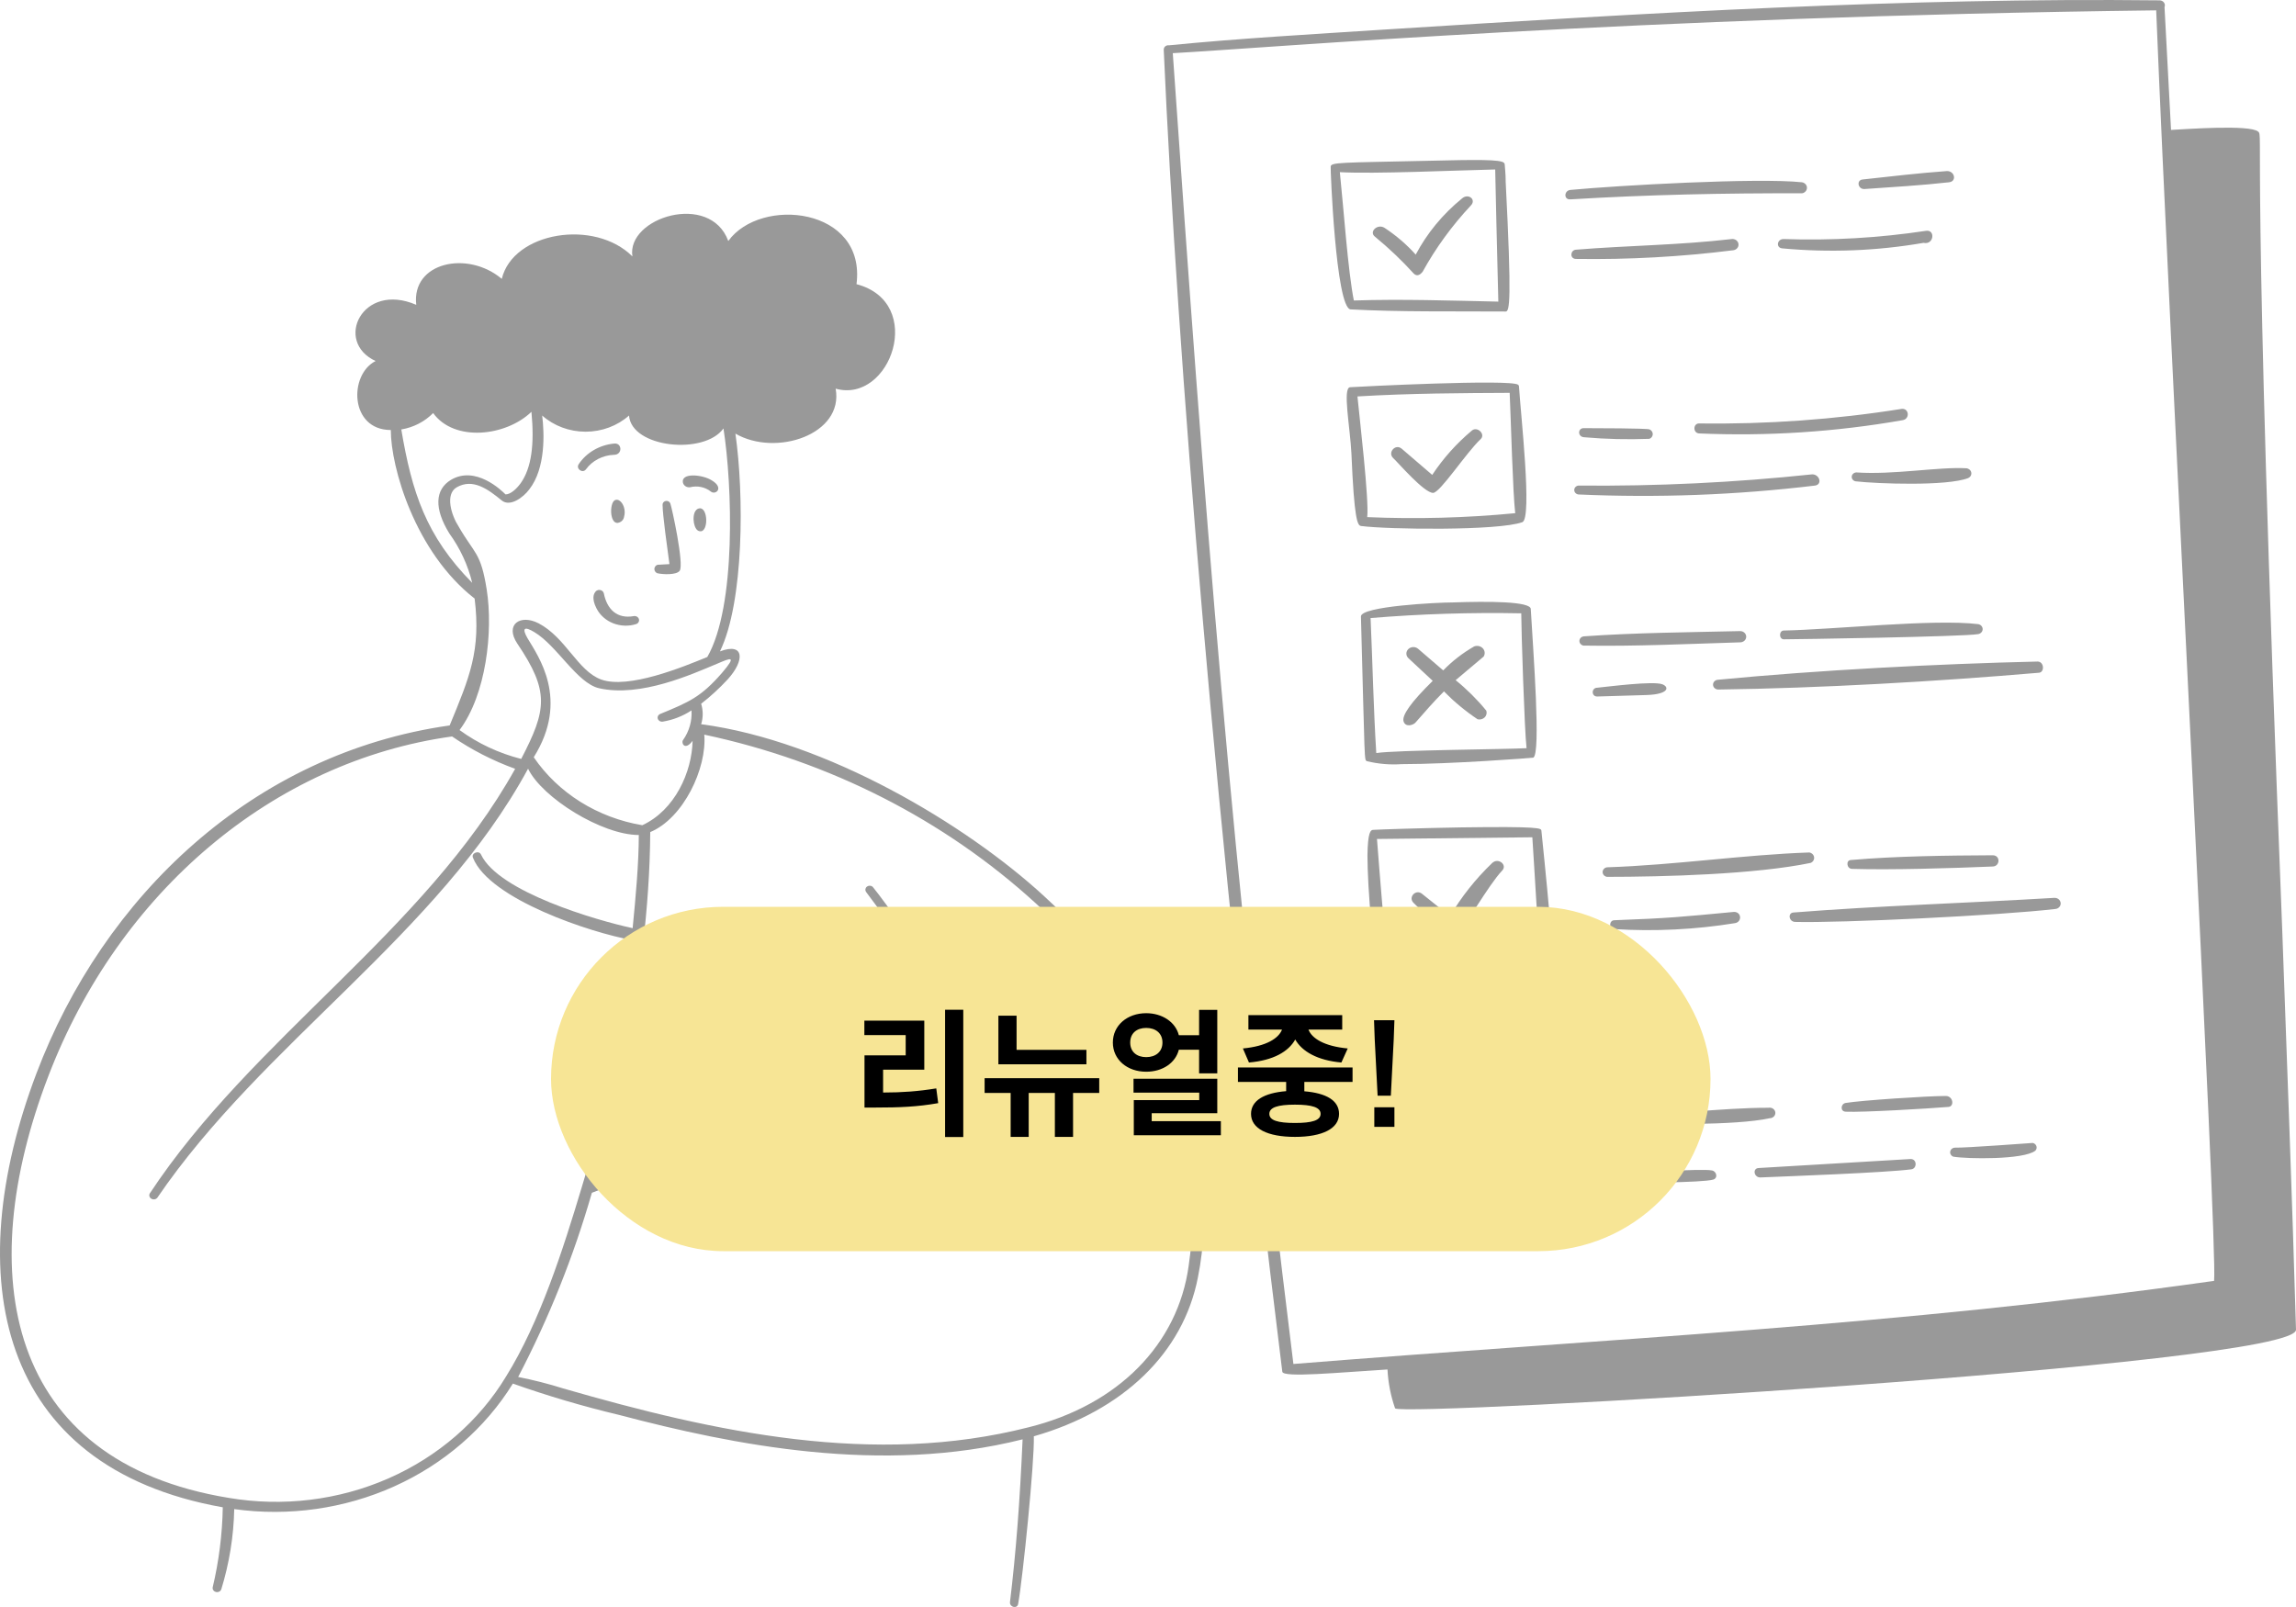 <svg width="200" height="140" viewBox="0 0 200 140" fill="none" xmlns="http://www.w3.org/2000/svg">
<g opacity="0.4">
<path d="M155.387 54.931C154.946 54.931 154.946 55.695 155.387 55.695C156.438 55.695 171.074 55.469 172.303 55.244C172.415 55.229 172.518 55.176 172.591 55.096C172.665 55.016 172.706 54.914 172.706 54.809C172.706 54.703 172.665 54.601 172.591 54.521C172.518 54.441 172.415 54.389 172.303 54.373C168.447 53.903 159.632 54.853 155.387 54.931ZM161.25 74.921C160.767 74.921 160.851 75.675 161.313 75.695C164.738 75.802 170.076 75.636 173.575 75.489C174.216 75.489 174.289 74.51 173.575 74.51C169.656 74.53 165.18 74.579 161.25 74.921ZM161.702 41.157C161.6 41.161 161.503 41.2 161.43 41.265C161.356 41.331 161.31 41.419 161.301 41.514C161.292 41.608 161.321 41.703 161.381 41.779C161.441 41.856 161.529 41.91 161.628 41.931C163.509 42.146 169.614 42.371 171.452 41.647C171.546 41.603 171.623 41.532 171.67 41.445C171.717 41.357 171.732 41.258 171.713 41.162C171.694 41.066 171.642 40.978 171.565 40.911C171.487 40.845 171.389 40.804 171.284 40.795C168.847 40.658 164.938 41.382 161.702 41.157ZM149.703 60.071C158.571 59.953 168.615 59.376 177.567 58.612C178.124 58.612 178.072 57.633 177.494 57.633C168.689 57.839 158.403 58.377 149.65 59.219C149.529 59.225 149.416 59.276 149.335 59.361C149.254 59.445 149.213 59.556 149.22 59.669C149.227 59.782 149.281 59.888 149.372 59.963C149.463 60.038 149.582 60.077 149.703 60.071ZM162.416 16.468C164.886 16.292 167.355 16.154 169.771 15.88C170.465 15.812 170.286 14.902 169.603 14.902C167.145 15.078 164.686 15.371 162.248 15.636C161.681 15.694 161.839 16.507 162.416 16.468ZM148.001 36.889C147.475 36.889 147.454 37.721 148.001 37.76C153.941 38.018 159.893 37.63 165.737 36.605C166.399 36.497 166.293 35.518 165.621 35.626C159.802 36.551 153.903 36.973 148.001 36.889ZM167.554 21.157C168.468 21.363 168.605 19.973 167.764 20.11C163.664 20.729 159.507 20.968 155.356 20.824C154.799 20.824 154.673 21.578 155.24 21.637C159.349 22.021 163.495 21.86 167.554 21.157ZM144.796 59.611C143.977 59.317 140.194 59.806 139.133 59.914C138.618 59.914 138.597 60.687 139.133 60.678L143.43 60.55C145.416 60.482 145.406 59.836 144.796 59.611ZM149.136 101.97C148.253 101.774 141.98 102.215 140.951 102.274C140.404 102.274 140.509 103.057 141.056 103.047C142.169 103.047 148.274 103.047 149.241 102.763C149.671 102.626 149.524 102.048 149.136 101.97ZM140.94 97.829C143.893 97.956 151.205 98.074 154.158 97.418C154.227 97.417 154.295 97.403 154.358 97.377C154.421 97.35 154.477 97.312 154.523 97.264C154.569 97.216 154.603 97.16 154.624 97.098C154.645 97.037 154.652 96.972 154.645 96.909C154.638 96.845 154.616 96.783 154.582 96.727C154.547 96.672 154.5 96.623 154.444 96.586C154.389 96.548 154.325 96.521 154.258 96.508C154.19 96.494 154.12 96.494 154.053 96.507C149.734 96.507 145.731 97.183 141.066 97.007C140.509 96.987 140.362 97.8 140.94 97.829ZM151.132 80.423C151.762 80.316 151.71 79.444 151.048 79.444C146.383 79.885 145.406 79.992 140.625 80.169C140.163 80.169 140.11 80.913 140.625 80.942C144.137 81.159 147.664 80.985 151.132 80.423ZM157.604 74.266C151.888 74.461 145.952 75.362 139.984 75.558C139.877 75.573 139.78 75.623 139.71 75.7C139.64 75.776 139.601 75.873 139.601 75.974C139.601 76.074 139.64 76.172 139.71 76.248C139.78 76.324 139.877 76.375 139.984 76.39C144.933 76.39 152.897 76.174 157.72 75.176C157.82 75.134 157.904 75.064 157.959 74.975C158.013 74.886 158.036 74.783 158.023 74.681C158.01 74.579 157.962 74.484 157.887 74.409C157.811 74.334 157.712 74.284 157.604 74.266ZM177.074 99.572C176.99 99.572 171.221 100.012 170.234 99.983C170.14 99.998 170.054 100.042 169.989 100.106C169.924 100.171 169.884 100.254 169.873 100.342C169.862 100.43 169.882 100.518 169.93 100.595C169.978 100.671 170.052 100.731 170.139 100.766C171.316 100.972 176.275 101.05 177.294 100.247C177.346 100.194 177.381 100.13 177.398 100.061C177.415 99.991 177.412 99.919 177.39 99.851C177.367 99.783 177.327 99.721 177.271 99.672C177.216 99.623 177.148 99.589 177.074 99.572ZM178.933 78.221C171.652 78.661 163.52 78.916 156.27 79.493C155.702 79.493 155.808 80.286 156.354 80.316C160.273 80.423 174.216 79.757 179.028 79.19C179.097 79.185 179.163 79.167 179.225 79.138C179.286 79.108 179.34 79.068 179.384 79.019C179.428 78.969 179.461 78.912 179.481 78.851C179.501 78.789 179.508 78.725 179.501 78.661C179.487 78.533 179.42 78.415 179.314 78.332C179.208 78.25 179.071 78.21 178.933 78.221ZM151.584 55.959C151.723 55.959 151.857 55.907 151.955 55.816C152.054 55.724 152.109 55.599 152.109 55.469C152.109 55.34 152.054 55.215 151.955 55.123C151.857 55.032 151.723 54.98 151.584 54.98C147.055 55.088 142.485 55.117 137.925 55.44C137.827 55.46 137.739 55.511 137.676 55.584C137.613 55.657 137.579 55.748 137.579 55.842C137.579 55.935 137.613 56.026 137.676 56.099C137.739 56.172 137.827 56.223 137.925 56.243C142.506 56.321 147.055 56.096 151.584 55.959ZM169.498 95.48C167.901 95.48 162.143 95.861 160.777 96.087C160.336 96.155 160.273 96.831 160.777 96.85C162.259 96.919 167.985 96.576 169.645 96.439C170.286 96.459 170.15 95.48 169.498 95.48ZM166.43 100.972L153.223 101.755C152.624 101.755 152.771 102.606 153.359 102.577C155.923 102.469 164.171 102.166 166.483 101.872C166.997 101.813 167.008 100.972 166.43 100.972ZM156.974 15.88C153.097 15.469 140.93 16.154 136.8 16.546C136.233 16.595 136.191 17.417 136.8 17.368C143.588 16.957 150.197 16.82 156.984 16.84C157.103 16.816 157.209 16.755 157.285 16.667C157.36 16.579 157.401 16.469 157.4 16.356C157.399 16.243 157.356 16.134 157.278 16.047C157.2 15.961 157.093 15.902 156.974 15.88ZM158.098 42.303C158.76 42.214 158.518 41.324 157.856 41.324C151.094 42.041 144.29 42.368 137.483 42.303C137.385 42.317 137.295 42.364 137.23 42.435C137.165 42.506 137.129 42.596 137.129 42.689C137.129 42.782 137.165 42.873 137.23 42.943C137.295 43.014 137.385 43.061 137.483 43.076C144.366 43.385 151.264 43.126 158.098 42.303ZM150.964 21.803C151.033 21.797 151.1 21.778 151.161 21.748C151.223 21.717 151.277 21.676 151.321 21.626C151.365 21.576 151.398 21.518 151.417 21.456C151.437 21.394 151.444 21.329 151.437 21.265C151.43 21.2 151.41 21.138 151.377 21.081C151.345 21.024 151.3 20.973 151.246 20.932C151.193 20.891 151.131 20.86 151.064 20.842C150.998 20.823 150.928 20.817 150.859 20.824C146.225 21.363 141.833 21.382 137.263 21.754C136.779 21.803 136.727 22.537 137.263 22.557C141.844 22.626 146.424 22.374 150.964 21.803ZM137.946 37.3C137.42 37.3 137.41 38.073 138.009 38.093C139.894 38.258 141.79 38.304 143.682 38.23C143.768 38.195 143.84 38.137 143.891 38.064C143.942 37.991 143.969 37.906 143.969 37.819C143.969 37.732 143.942 37.647 143.891 37.574C143.84 37.501 143.768 37.443 143.682 37.408C143.493 37.31 138.912 37.3 137.946 37.3ZM124.833 42.939C125.442 42.939 127.701 39.454 128.973 38.259C129.435 37.829 128.679 37.104 128.206 37.515C126.865 38.641 125.705 39.94 124.759 41.373L122.101 39.092C121.555 38.622 120.851 39.424 121.355 39.904C121.86 40.384 124.055 42.939 124.833 42.939ZM117.646 26.953C121.954 27.187 126.43 27.109 131.158 27.139C131.494 27.139 131.694 26.267 131.158 15.871C131.158 15.117 131.085 14.559 131.074 14.353C131.077 14.323 131.073 14.292 131.062 14.264C131.051 14.235 131.034 14.209 131.011 14.187C130.706 13.883 128.721 13.903 124.255 14.011C116.743 14.177 115.913 14.128 115.913 14.53C115.881 14.608 116.354 26.835 117.646 26.953ZM117.94 26.228C117.415 23.614 117.037 18.093 116.711 14.999C119.769 15.166 126.735 14.843 130.244 14.764C130.244 14.764 130.433 23.467 130.517 26.277C126.399 26.189 122.101 26.042 117.898 26.179L117.94 26.228Z" fill="black"/>
<path d="M132.608 45.491C133.491 45.168 132.461 36.044 132.314 33.646C132.307 33.597 132.281 33.551 132.241 33.519C131.61 33.01 118.277 33.685 117.604 33.734C116.932 33.783 117.604 37.19 117.72 39.51C117.962 45.286 118.245 45.785 118.56 45.824C120.851 46.128 130.507 46.255 132.608 45.491ZM118.245 34.537C122.795 34.263 127.407 34.243 131.505 34.224C131.61 36.514 131.778 42.966 131.988 44.708C127.706 45.121 123.397 45.235 119.096 45.051C119.275 43.592 118.403 36.191 118.245 34.537ZM126.798 59.255L129.236 57.2C129.307 57.088 129.338 56.958 129.325 56.828C129.312 56.699 129.255 56.577 129.163 56.479C129.071 56.381 128.948 56.313 128.812 56.284C128.676 56.255 128.534 56.267 128.405 56.319C127.407 56.891 126.502 57.593 125.716 58.404L123.53 56.524C123.412 56.422 123.255 56.367 123.093 56.373C122.931 56.378 122.779 56.443 122.669 56.554C122.559 56.664 122.5 56.81 122.506 56.961C122.512 57.112 122.582 57.254 122.7 57.356L124.802 59.314C122.91 61.174 122.08 62.339 122.269 62.868C122.459 63.397 123.141 63.161 123.32 62.927C124.056 62.085 124.886 61.125 125.779 60.234C126.664 61.135 127.646 61.949 128.71 62.662C128.82 62.689 128.935 62.687 129.044 62.658C129.153 62.628 129.251 62.572 129.329 62.495C129.406 62.418 129.46 62.322 129.484 62.219C129.509 62.116 129.502 62.009 129.467 61.908C128.676 60.942 127.782 60.053 126.798 59.255ZM127.355 17.288C125.676 18.655 124.305 20.319 123.32 22.182C122.529 21.299 121.617 20.516 120.609 19.852C119.989 19.451 119.191 20.215 119.8 20.645C120.999 21.632 122.119 22.699 123.152 23.837C123.425 24.101 123.688 23.964 123.919 23.68C125.063 21.603 126.475 19.664 128.122 17.904C128.626 17.385 127.901 16.808 127.355 17.288ZM127.019 81.204C127.565 80.851 129.645 77.112 130.854 75.839C131.326 75.35 130.507 74.674 129.971 75.193C128.533 76.574 127.299 78.128 126.304 79.814L123.856 77.856C123.32 77.435 122.606 78.189 123.163 78.688C123.719 79.187 126.115 81.928 127.019 81.204ZM135.035 93.754C134.636 93.02 120.263 93.754 120.126 93.754C120.095 93.758 120.065 93.768 120.039 93.785C120.013 93.803 119.993 93.825 119.979 93.852C119.496 94.576 119.979 106.353 120.326 107.45C120.735 108.781 134.668 107.675 135.361 107.734C135.382 107.738 135.404 107.738 135.425 107.734C135.445 107.729 135.465 107.721 135.482 107.709C135.499 107.696 135.513 107.681 135.523 107.663C135.533 107.646 135.539 107.626 135.54 107.606C135.76 106.108 135.088 93.852 135.035 93.754ZM120.798 94.469C125.001 94.635 129.971 94.39 134.237 94.38C134.3 96.015 134.678 105.609 134.731 106.901C130.066 107.097 126.146 107.029 121.177 106.901C121.229 105.267 120.861 95.957 120.798 94.498V94.469Z" fill="black"/>
<path d="M125.872 100.814C126.618 100.814 130.432 101.059 130.737 100.902C130.817 100.86 130.886 100.8 130.938 100.729C130.989 100.658 131.022 100.576 131.035 100.491C131.047 100.406 131.038 100.319 131.008 100.237C130.978 100.156 130.929 100.082 130.863 100.021C130.306 99.473 126.786 99.59 126.198 99.698C125.399 99.835 125.252 100.119 125.273 100.334C125.301 100.465 125.376 100.583 125.484 100.67C125.593 100.757 125.729 100.808 125.872 100.814ZM127.291 72.082C123.844 72.14 120.219 72.258 119.621 72.297C119.389 72.297 119.148 72.483 119.116 74.519C119.116 76.957 119.568 84.681 120.619 84.749C122.72 84.896 133.584 84.935 134.982 84.838C135.202 84.838 135.381 84.838 134.982 79.747C134.761 77.123 134.267 72.356 134.267 72.356C134.225 72.16 134.204 71.984 127.291 72.082ZM133.479 72.943C133.731 76.595 133.868 80.334 134.288 84.005H120.923C120.514 80.471 120.24 76.83 119.946 73.09L133.479 72.943ZM122.1 66.57C126.366 66.57 133.5 66.032 133.563 66.002C134.236 65.679 133.563 56.839 133.343 53.06C133.343 52.385 129.634 52.375 126.555 52.483C125.21 52.483 118.528 52.816 118.549 53.707C118.906 66.815 118.822 66.179 119.085 66.316C120.068 66.555 121.087 66.641 122.1 66.57ZM119.883 65.591C119.642 61.734 119.558 57.642 119.389 53.844C123.752 53.483 128.133 53.345 132.513 53.432C132.513 54.774 132.796 63.692 132.975 65.18C131.42 65.278 121.512 65.346 119.915 65.601L119.883 65.591Z" fill="black"/>
<path d="M198.802 81.059C196.049 11.289 197.205 11.876 196.701 11.465C195.986 10.839 190.47 11.25 189.115 11.318L188.547 0.618C188.574 0.554 188.584 0.484 188.576 0.415C188.568 0.346 188.543 0.28 188.501 0.223C188.46 0.165 188.405 0.117 188.339 0.084C188.274 0.051 188.201 0.032 188.127 0.031C166.062 -0.224 143.357 1.137 120.588 2.576C114.452 2.978 108.075 3.33 101.833 3.947C101.775 3.938 101.715 3.941 101.659 3.957C101.602 3.972 101.55 3.999 101.505 4.036C101.461 4.072 101.426 4.117 101.403 4.168C101.38 4.219 101.369 4.273 101.371 4.329C102.527 30.467 105.889 72.719 111.699 119.503C111.763 120.041 116.554 119.572 120.862 119.307C120.918 120.459 121.141 121.598 121.523 122.694C122.154 123.438 200.095 118.935 200 115.842C199.664 104.221 199.212 92.454 198.802 81.059ZM192.897 111.583C165.264 115.499 140.415 116.596 112.666 118.828C107.171 74.471 104.912 44.045 102.159 4.632C110.691 4.162 142.243 1.46 187.822 0.902C188.957 29.36 193.181 108.451 192.866 111.583H192.897ZM61.003 44.28C60.289 44.28 60.3 45.572 60.636 46.062C60.675 46.133 60.735 46.193 60.81 46.233C60.884 46.273 60.97 46.291 61.056 46.287C61.697 46.218 61.665 44.348 61.003 44.28ZM57.252 49.938C57.704 50.046 58.923 50.114 59.207 49.723C59.606 49.175 58.524 44.202 58.387 43.849C58.359 43.777 58.304 43.717 58.233 43.679C58.162 43.641 58.078 43.628 57.998 43.642C57.917 43.656 57.844 43.697 57.792 43.756C57.74 43.815 57.713 43.89 57.715 43.967C57.715 44.857 58.145 47.882 58.314 49.145L57.263 49.204C57.186 49.234 57.12 49.285 57.074 49.35C57.028 49.414 57.002 49.49 57.001 49.568C57 49.646 57.023 49.722 57.068 49.788C57.112 49.854 57.176 49.906 57.252 49.938ZM60.11 42.449C60.421 42.37 60.748 42.362 61.063 42.427C61.378 42.492 61.671 42.627 61.917 42.821C62.327 43.164 63.115 42.508 61.991 41.842C61.182 41.333 59.291 41.157 59.49 42.058C59.523 42.183 59.605 42.293 59.719 42.365C59.834 42.437 59.973 42.467 60.11 42.449Z" fill="black"/>
<path d="M90.916 78.04C84.16 71.834 72.004 64.54 61.076 63.092C61.257 62.51 61.257 61.892 61.076 61.31C61.908 60.662 62.681 59.952 63.388 59.186C64.89 57.541 64.859 55.935 62.715 56.748C64.817 52.421 64.817 43.043 64.06 37.776C67.58 39.822 73.517 37.854 72.792 33.86C77.572 35.201 80.682 26.351 74.609 24.756C75.46 18.06 66.256 17.09 63.44 20.996C61.854 16.679 54.562 18.95 55.087 22.338C51.799 19.048 44.696 20.194 43.708 24.296C40.735 21.78 35.828 22.847 36.259 26.557C31.552 24.521 29.062 29.768 32.718 31.452C30.375 32.627 30.448 37.462 34.042 37.462C34.042 40.693 36.143 48.094 41.344 52.147C41.901 56.679 40.903 59 39.169 63.199C22.022 65.627 9.004 78.089 3.162 93.547C-3.499 111.168 -0.337 127.811 19.406 131.315C19.365 133.667 19.069 136.009 18.523 138.305C18.513 138.392 18.537 138.479 18.591 138.55C18.644 138.622 18.724 138.673 18.814 138.694C18.905 138.716 19.001 138.706 19.084 138.667C19.168 138.628 19.233 138.562 19.269 138.481C19.973 136.201 20.354 133.844 20.404 131.472C25.16 132.131 30.019 131.44 34.348 129.489C38.677 127.539 42.276 124.419 44.675 120.537C47.717 121.613 50.821 122.529 53.974 123.278C63.892 125.892 76.826 128.486 89.077 125.393C88.836 130.865 88.499 135.251 87.974 139.607C87.974 140.038 88.615 140.165 88.689 139.734C89.098 137.444 90.118 127.39 90.055 125.128C97.851 122.896 103.062 117.855 104.344 111.305C106.582 100.204 101.539 87.742 90.916 78.04ZM46.293 35.877C46.566 38.735 46.293 40.771 45.358 42.093C45.011 42.573 44.486 43.072 44.034 43.072C43.687 42.719 41.418 40.527 39.274 41.809C37.877 42.661 37.814 44.315 39.138 46.469C40.084 47.777 40.761 49.238 41.134 50.776C37.11 46.704 35.881 42.886 34.956 37.414C36.024 37.234 36.999 36.732 37.73 35.984C39.569 38.53 44.066 38.02 46.293 35.877ZM39.779 42.455C41.197 41.643 42.511 42.622 43.708 43.601C44.412 44.178 45.568 43.366 46.114 42.622C47.543 40.781 47.417 37.727 47.228 36.2C48.248 37.105 49.602 37.609 51.011 37.609C52.419 37.609 53.773 37.105 54.793 36.2C55.003 39.019 61.349 39.665 63.02 37.325C63.787 42.22 64.155 52.803 61.612 57.237C59.511 58.099 54.73 60.067 52.356 59.195C50.317 58.442 49.288 55.544 46.913 54.301C45.316 53.478 43.95 54.408 45.064 56.072C47.88 60.243 47.627 61.829 45.4 66.117C43.448 65.621 41.622 64.765 40.031 63.601C42.342 60.517 42.973 55.015 42.395 51.354C41.88 48.094 41.344 48.29 39.957 45.882C39.316 44.893 38.749 43.062 39.779 42.455ZM57.504 62.201C57.42 62.237 57.353 62.301 57.316 62.38C57.279 62.458 57.275 62.547 57.303 62.629C57.332 62.711 57.391 62.78 57.471 62.824C57.55 62.868 57.644 62.883 57.735 62.867C58.636 62.717 59.49 62.382 60.236 61.888C60.296 62.8 60.038 63.707 59.5 64.472C59.311 64.717 59.647 65.451 60.33 64.54C60.278 67.242 58.796 70.581 55.949 71.892C54.019 71.567 52.182 70.873 50.555 69.854C48.928 68.835 47.544 67.512 46.493 65.97C49.645 60.938 46.871 57.159 45.946 55.593C45.431 54.692 45.694 54.555 46.535 55.064C48.52 56.239 50.265 59.519 52.187 59.959C55.812 60.772 60.278 58.735 62.463 57.825C63.598 57.345 64.26 57.022 62.894 58.618C61.066 60.723 60.026 61.163 57.504 62.201ZM13.039 103.983C13.001 104.062 12.995 104.152 13.022 104.235C13.049 104.319 13.108 104.39 13.187 104.437C13.266 104.483 13.36 104.501 13.453 104.488C13.545 104.475 13.629 104.431 13.69 104.365C22.904 90.835 38.15 81.447 45.999 66.968C47.218 69.494 52.429 72.744 55.644 72.744C55.644 75.182 55.382 78.079 55.108 80.86C51.956 80.184 43.435 77.698 41.901 74.448C41.722 74.046 41.029 74.32 41.197 74.722C42.637 78.354 51.526 81.271 55.014 81.888C54.277 89.202 52.817 96.438 50.653 103.503C49.067 108.789 47.029 115.182 44.087 119.91C41.741 123.798 38.152 126.907 33.821 128.804C29.489 130.701 24.63 131.291 19.921 130.493C0.525 127.321 -2.396 111.021 4.192 93.802C10.349 77.668 23.829 66.312 39.38 64.159C41.07 65.32 42.917 66.268 44.875 66.978C36.994 81.144 21.969 90.444 13.039 103.983ZM51.557 103.914C61.767 99.905 72.615 97.488 83.666 96.758C86.818 96.562 89.971 96.572 93.123 96.572C93.585 96.572 93.595 95.867 93.123 95.867C90.979 95.729 88.829 95.693 86.682 95.76C86.167 91.844 78.591 80.419 76.017 77.257C75.951 77.199 75.865 77.165 75.775 77.161C75.684 77.157 75.595 77.184 75.524 77.236C75.452 77.288 75.404 77.363 75.386 77.446C75.369 77.529 75.384 77.615 75.429 77.688C80.588 84.423 84.759 92.999 85.589 95.799C76.353 96.122 62.106 98.158 51.851 102.837C52.818 99.538 56.558 85.931 56.642 72.49C59.532 71.285 61.591 66.929 61.349 64.002C72.244 66.314 82.235 71.397 90.212 78.686C99.574 87.233 105.311 98.266 103.545 110.258C102.61 117.111 97.388 122.417 89.592 124.345C76.154 127.771 62.327 124.795 49.056 120.958C47.772 120.555 46.463 120.222 45.137 119.959C47.823 114.814 49.972 109.441 51.557 103.914Z" fill="black"/>
<path d="M51.042 40.887C51.313 40.513 51.676 40.204 52.099 39.985C52.523 39.765 52.995 39.642 53.48 39.624C54.247 39.624 54.205 38.547 53.48 38.645C52.855 38.706 52.255 38.9 51.723 39.21C51.191 39.52 50.743 39.94 50.411 40.437C50.138 40.838 50.748 41.279 51.042 40.887ZM53.522 43.599C53.091 43.922 53.122 45.557 53.774 45.557C53.923 45.542 54.062 45.481 54.169 45.383C54.276 45.285 54.344 45.157 54.362 45.018C54.604 44.166 53.984 43.295 53.522 43.599ZM52.597 51.685C52.577 51.608 52.533 51.539 52.469 51.487C52.406 51.435 52.327 51.403 52.243 51.394C52.159 51.386 52.074 51.401 52 51.439C51.926 51.477 51.867 51.536 51.83 51.607C51.725 51.744 51.525 52.165 51.967 53.016C52.266 53.596 52.783 54.054 53.42 54.303C54.057 54.551 54.77 54.575 55.423 54.367C55.512 54.334 55.584 54.273 55.627 54.193C55.67 54.114 55.68 54.023 55.655 53.937C55.631 53.851 55.573 53.777 55.494 53.728C55.414 53.679 55.318 53.659 55.224 53.672C53.732 53.946 52.87 53.065 52.597 51.685Z" fill="black"/>
</g>
<g filter="url(#filter0_d_5060_10423)">
<rect x="48" y="79" width="101" height="30" rx="15" fill="#F7E595"/>
</g>
<path d="M83.909 87.968V99.056H82.325V87.968H83.909ZM76.925 95.18C78.605 95.18 80.009 95.072 81.557 94.82L81.725 96.104C79.901 96.428 78.317 96.488 76.301 96.488H75.305V91.94H78.893V90.176H75.293V88.916H80.513V93.188H76.925V95.18ZM94.636 92.72H86.968V88.484H88.552V91.46H94.636V92.72ZM95.752 95.216H93.472V99.044H91.888V95.216H89.608V99.044H88.036V95.216H85.768V93.932H95.752V95.216ZM102.687 91.448C102.399 92.6 101.271 93.368 99.843 93.368C98.187 93.368 96.939 92.312 96.939 90.824C96.939 89.336 98.187 88.268 99.843 88.268C101.235 88.268 102.399 89.036 102.687 90.188H104.451V87.98H106.035V93.512H104.451V91.448H102.687ZM98.451 90.824C98.451 91.64 99.027 92.096 99.843 92.096C100.659 92.096 101.259 91.64 101.259 90.824C101.259 90.008 100.659 89.552 99.843 89.552C99.027 89.552 98.451 90.008 98.451 90.824ZM106.347 97.676V98.9H98.763V95.84H104.463V95.192H98.739V93.98H106.035V96.98H100.323V97.676H106.347ZM108.266 91.34C110.318 91.148 111.386 90.452 111.674 89.696H108.746V88.436H116.918V89.696H113.978C114.266 90.452 115.334 91.148 117.398 91.34L116.846 92.564C114.77 92.384 113.414 91.604 112.826 90.56C112.238 91.616 110.918 92.384 108.794 92.564L108.266 91.34ZM113.618 94.256V95.072C115.55 95.228 116.642 95.888 116.642 97.04C116.642 98.324 115.19 99.044 112.802 99.044C110.414 99.044 108.974 98.324 108.974 97.04C108.974 95.888 110.102 95.216 112.034 95.06V94.256H107.834V92.996H117.818V94.256H113.618ZM115.034 97.04C115.034 96.476 114.302 96.236 112.802 96.236C111.302 96.236 110.57 96.476 110.57 97.04C110.57 97.604 111.302 97.832 112.802 97.832C114.302 97.832 115.034 97.604 115.034 97.04ZM121.153 95.456H120.001L119.749 90.548L119.689 88.88H121.465L121.405 90.548L121.153 95.456ZM121.465 98.168H119.713V96.464H121.465V98.168Z" fill="black"/>
<defs>
<filter id="filter0_d_5060_10423" x="37.6" y="68.6" width="121.8" height="50.8" filterUnits="userSpaceOnUse" color-interpolation-filters="sRGB">
<feFlood flood-opacity="0" result="BackgroundImageFix"/>
<feColorMatrix in="SourceAlpha" type="matrix" values="0 0 0 0 0 0 0 0 0 0 0 0 0 0 0 0 0 0 127 0" result="hardAlpha"/>
<feOffset/>
<feGaussianBlur stdDeviation="5.2"/>
<feComposite in2="hardAlpha" operator="out"/>
<feColorMatrix type="matrix" values="0 0 0 0 0 0 0 0 0 0 0 0 0 0 0 0 0 0 0.25 0"/>
<feBlend mode="normal" in2="BackgroundImageFix" result="effect1_dropShadow_5060_10423"/>
<feBlend mode="normal" in="SourceGraphic" in2="effect1_dropShadow_5060_10423" result="shape"/>
</filter>
</defs>
</svg>
